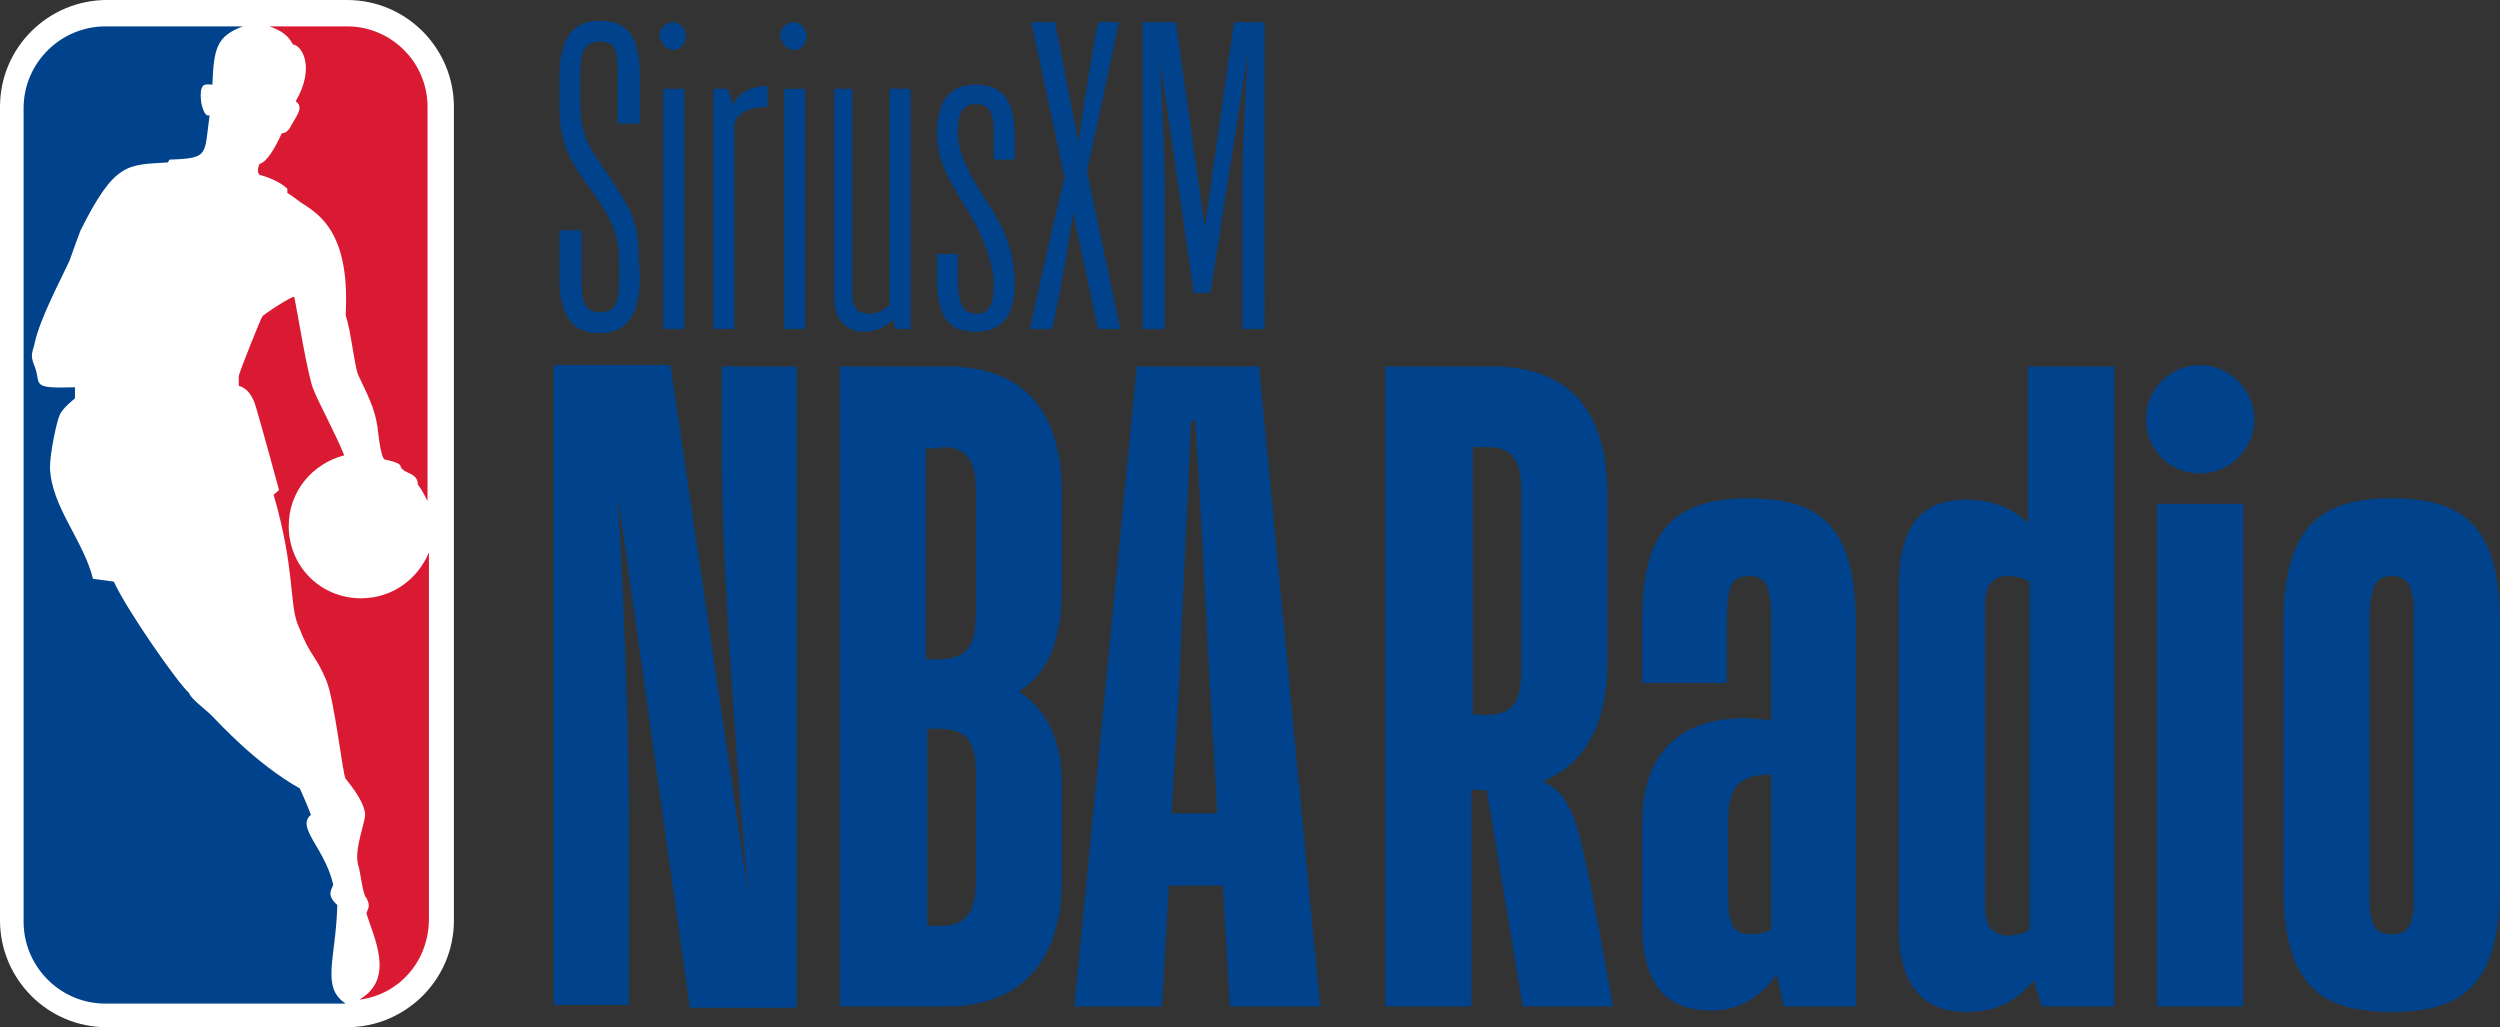 <?xml version="1.0" encoding="utf-8"?>
<!-- Generator: Adobe Illustrator 22.1.0, SVG Export Plug-In . SVG Version: 6.00 Build 0)  -->
<svg version="1.1" id="Layer_1" xmlns="http://www.w3.org/2000/svg" xmlns:xlink="http://www.w3.org/1999/xlink" x="0px" y="0px"
	 viewBox="0 0 180.1 74" style="enable-background:new 0 0 180.1 74;" xml:space="preserve">
<rect x="0" y="0" width="180.1" height="74" fill="#333333" stroke="none"/>
<style type="text/css">
	.st0{fill:#FFFFFF;}
	.st1{fill:#00438C;}
	.st2{fill:#DA1A32;}
</style>
<g>
	<g>
		<path class="st0" d="M25,0H7.7C3.5,0,0,3.4,0,7.7v58.6C0,70.5,3.4,74,7.7,74H25c4.2,0,7.7-3.4,7.7-7.7V7.7C32.7,3.5,29.3,0,25,0"
			/>
		<path class="st1" d="M24.3,65.2C23.4,64.4,24,64,24,63.7c-0.6-2.6-2.7-4.1-1.6-5c-0.3-0.8-0.8-1.9-0.8-1.9
			c-3.2-1.8-5.9-4.8-6.3-5.2c-0.6-0.6-1.5-1.2-1.7-1.7c-0.8-0.7-4.5-6-5.4-8l-1.5-0.2c-0.7-2.8-3-5.2-3.1-8c0-1.1,0.5-3.4,0.7-3.8
			c0.2-0.5,1.1-1.2,1.1-1.2v-0.8C2.1,28,3,27.7,2.5,26.4c-0.4-0.9-0.1-1.1,0-1.7c0.4-1.8,1.9-4.6,2.5-5.9c0.2-0.6,0.8-2.2,0.8-2.2
			c2.5-5,3.4-4.7,6.3-4.9l0.1-0.2c2.9-0.1,2.5-0.3,2.9-3.2c-0.4,0.2-0.6-0.9-0.6-0.9c-0.2-1.6,0.4-1.3,0.8-1.3
			c0.1-2.6,0.3-3.5,2.2-4.2H7.6c-3.2,0-5.9,2.6-5.9,5.9v58.6c0,3.2,2.6,5.9,5.9,5.9h17.3C23.1,71.1,24.2,69.1,24.3,65.2"/>
		<path class="st2" d="M20.7,13.6v0.3c0.5,0.3,0.8,0.6,1.3,0.9c1.4,0.9,3.2,2.5,2.9,7.9c0.4,1.2,0.6,3.5,0.9,4.3
			c0.7,1.5,1.2,2.4,1.4,3.8c0,0,0.2,2.1,0.5,2.3c1.5,0.3,1,0.5,1.3,0.7c0.2,0.3,1.1,0.3,1.1,1.1c0.3,0.4,0.5,0.8,0.7,1.2V7.7
			c0-3.2-2.6-5.8-5.8-5.8h-5.6c0.9,0.3,1.4,0.7,1.7,1.3c0.7,0.1,1.6,1.7,0.2,4.1c0.6,0.4,0.1,1-0.3,1.7c-0.1,0.2-0.3,0.6-0.7,0.6
			c-0.5,1.1-1.1,2.1-1.6,2.2c-0.1,0.2-0.2,0.6,0,0.8C19.5,12.8,20.3,13.2,20.7,13.6"/>
		<path class="st2" d="M30.9,39.8c-0.8,1.9-2.6,3.3-4.9,3.3c-2.9,0-5.2-2.3-5.2-5.2c0-2.5,1.7-4.5,4-5.1c-0.6-1.5-1.9-3.9-2.2-4.7
			c-0.4-0.8-1.2-5.8-1.4-6.7c0-0.2-2.3,1.3-2.3,1.4c-0.1,0.1-1.7,4.1-1.7,4.3c0,0.1,0,0.7,0,0.7s0.8,0.1,1.2,1.4s1.7,6.1,1.7,6.1
			s-0.4,0.4-0.4,0.3c1.6,5.5,1.1,7.9,1.8,9.5c0.9,2.3,1.2,2,2,3.9c0.6,1.4,1.2,6.9,1.4,7.1c0.9,1.1,1.4,2,1.4,2.6s-0.8,2.5-0.5,3.6
			c0.2,0.6,0.3,2.1,0.6,2.4c0,0,0.3,0.5,0.1,0.8c0,0.1-0.1,0.2-0.1,0.3c0.5,1.7,2.1,4.7-0.5,6.2H26c2.8-0.4,4.9-2.8,4.9-5.8
			C30.9,66.2,30.9,39.8,30.9,39.8z"/>
	</g>
	<g>
		<g>
			<path class="st1" d="M83.9,13c0-1.4-0.2-5.4-0.3-8.5L86,21.1h1.2l2.7-17.3c-0.2,3.1-0.4,7.7-0.4,9.2v10.7h1.6V1.6h-2.2l-2.1,14.8
				L84.7,1.6h-2.4v22.1h1.6C83.9,23.7,83.9,13,83.9,13z M79.1,23.7h1.6l-2.4-11.4c0.9-3.9,2.3-10.7,2.3-10.7h-1.5
				c0,0-0.9,4.8-1.4,8.7L76,1.6h-1.7l2.4,11.2c-1,3.9-2.5,10.9-2.5,10.9h1.6c0,0,1-4.5,1.5-8.4L79.1,23.7z M71.6,20.5
				c0,1.3-0.3,2.1-1.2,2.1c-1.1,0-1.4-0.7-1.4-2.8v-1.5h-1.5v1.5c0,2.9,0.7,4.1,2.8,4.1c2,0,2.8-1.3,2.8-3.5c0-1.9-0.6-3.9-2.1-6
				c-1.1-1.7-2-3.4-2-4.8s0.3-2.1,1.3-2.1s1.3,0.6,1.3,2.2v1.8h1.5V10c0-2.6-0.7-3.9-2.8-3.9c-2,0-2.8,1.3-2.8,3.6
				c0,2,1.1,3.7,2.3,5.6C71,17.3,71.6,19.3,71.6,20.5 M64.5,23.7h1.1V6.4h-1.5v14.9c0,0.2,0,0.4,0,0.7c-0.4,0.3-0.8,0.6-1.5,0.6
				c-0.8,0-1.2-0.5-1.2-1.3V6.4h-1.3v15c0,1.9,1.1,2.5,2.2,2.5c0.8,0,1.6-0.4,2.1-0.9C64.4,23.2,64.4,23.5,64.5,23.7 M57.2,3.6
				c0.5,0,0.9-0.4,0.9-1c0-0.5-0.4-1-0.9-1s-1,0.4-1,1C56.3,3.1,56.7,3.6,57.2,3.6 M56.5,23.7H58V6.4h-1.5V23.7z M52.9,9.1
				c0-0.9,1.1-1.4,2.3-1.4h0.1V6.2l0,0c-1.1,0-2.1,0.4-2.5,1.4c-0.1-0.4-0.2-0.8-0.4-1.2h-1v17.3h1.5V9.1z M48.5,3.6
				c0.5,0,0.9-0.4,0.9-1c0-0.5-0.4-1-0.9-1s-1,0.4-1,1C47.6,3.1,48,3.6,48.5,3.6 M47.8,23.7h1.5V6.4h-1.5V23.7z M46,18.5
				c0-2.6-0.5-3.4-2.4-6.2c-1.4-2-1.8-2.8-1.8-5.1v-2c0-1.6,0.4-2.2,1.4-2.2c1.1,0,1.3,0.6,1.3,2.2v3.7h1.6V5.6c0-3-0.9-4.1-2.9-4.1
				c-1.8,0-2.9,1.1-2.9,4.1v2c0,2.8,0.8,4.1,2.3,6.1c1.8,2.5,2,3.6,2,5.3v1.3c0,1.6-0.4,2.2-1.3,2.2c-1.1,0-1.4-0.6-1.4-2.2v-3.7
				h-1.6v3.3c0,3,1,4.1,2.9,4.1c1.8,0,2.9-1.1,2.9-4.1L46,18.5L46,18.5z"/>
		</g>
		<path class="st1" d="M172.3,41.5c1.1,0,1.6,0.6,1.6,2.7v20.4c0,2.1-0.4,2.7-1.6,2.7c-1.2,0-1.6-0.6-1.6-2.7V44.2
			C170.8,42.1,171.2,41.5,172.3,41.5 M180.1,44.9c0-7.3-2.9-9-7.8-9c-4.8,0-7.8,1.7-7.8,9v19c0,7.3,2.9,9,7.8,9c4.8,0,7.8-1.7,7.8-9
			V44.9z M158.5,34.1c2.1,0,3.9-1.7,3.9-3.9c0-2.1-1.8-3.9-3.9-3.9c-2.1,0-3.9,1.7-3.9,3.9S156.3,34.1,158.5,34.1 M155.4,72.5h6.2
			V36.3h-6.2V72.5z M143,65.2V43.6c0-1.4,0.5-2.1,1.6-2.1c0.6,0,1.1,0.1,1.6,0.4V67c-0.5,0.3-1,0.4-1.6,0.4
			C143.4,67.3,143,66.7,143,65.2 M147.1,72.5h5.2V26.4h-6.2v11.3c-1-1-2.4-1.7-4.5-1.7c-3,0-4.8,1.7-4.8,6.2V67
			c0,4.1,1.9,5.9,4.8,5.9c2.5,0,3.9-1,4.9-2.3L147.1,72.5z M124.5,64.6V59c0-2.3,0.8-3.2,3.1-3.2V67c-0.5,0.2-1,0.3-1.5,0.3
			C124.7,67.3,124.5,66.3,124.5,64.6 M128.5,72.5h5.2V45.1c0-6.7-2.1-9.2-7.7-9.2c-5.3,0-7.7,2.2-7.7,8.8v4.5h6.1v-4.5
			c0-2.6,0.4-3.2,1.6-3.2c1.2,0,1.6,0.6,1.6,3.2v7.2c-5.8-0.8-9.3,1.7-9.3,7.4v7.2c0,4.4,1.7,6.3,5,6.3c2.2,0,3.7-1.2,4.7-2.6
			C128.2,71.1,128.4,72,128.5,72.5 M107.1,32.2c2,0,2.5,1.1,2.5,3.3v12.7c0,2.2-0.5,3.3-2.5,3.3h-1V32.2H107.1z M109.7,72.5h6.5
			c0,0-1.6-9.1-2.1-10.9c-0.6-3-1.4-4.7-3-5.3c3-1.2,4.7-4,4.7-8.7V35.7c0-6.4-3-9.3-8.3-9.3h-7.7v46.1h6.2V56.9h1.1L109.7,72.5z
			 M67.5,52.5c2.1,0,2.8,0.8,2.8,3.1v7.8c0,2.2-0.6,3.3-2.5,3.3h-1V52.5H67.5z M67.8,32.2c1.9,0,2.5,1,2.5,3.1v8.8
			c0,2.5-0.6,3.4-2.8,3.4h-0.8V32.3h1.1V32.2z M84.9,50.1l0.9-19.8h0.3c0.4,5.7,0.9,16.4,1.1,19.8l0.5,8.5h-3.3L84.9,50.1z
			 M88.6,72.5h6.5l-4.4-46.1h-8.8l-4.5,46.1h6.3l0.5-8.7h3.9L88.6,72.5z M68.2,72.5c4.9,0,8.3-2.8,8.3-9.2v-6.7
			c0-3.6-1.3-5.6-3.1-6.8c1.8-1.1,3.1-3.2,3.1-7.4v-6.8c0-6.5-3.2-9.2-8.3-9.2h-7.7v46.1H68.2z M45.3,59.3c0-5.6-0.3-15.4-0.8-23.7
			l5.2,37h7.7V26.4H52v6.7c0,7.7,1.1,22.3,1.9,31.3l-5.6-38.1h-8.4v46.1h5.4C45.3,72.4,45.3,59.3,45.3,59.3z"/>
	</g>
</g>
</svg>
